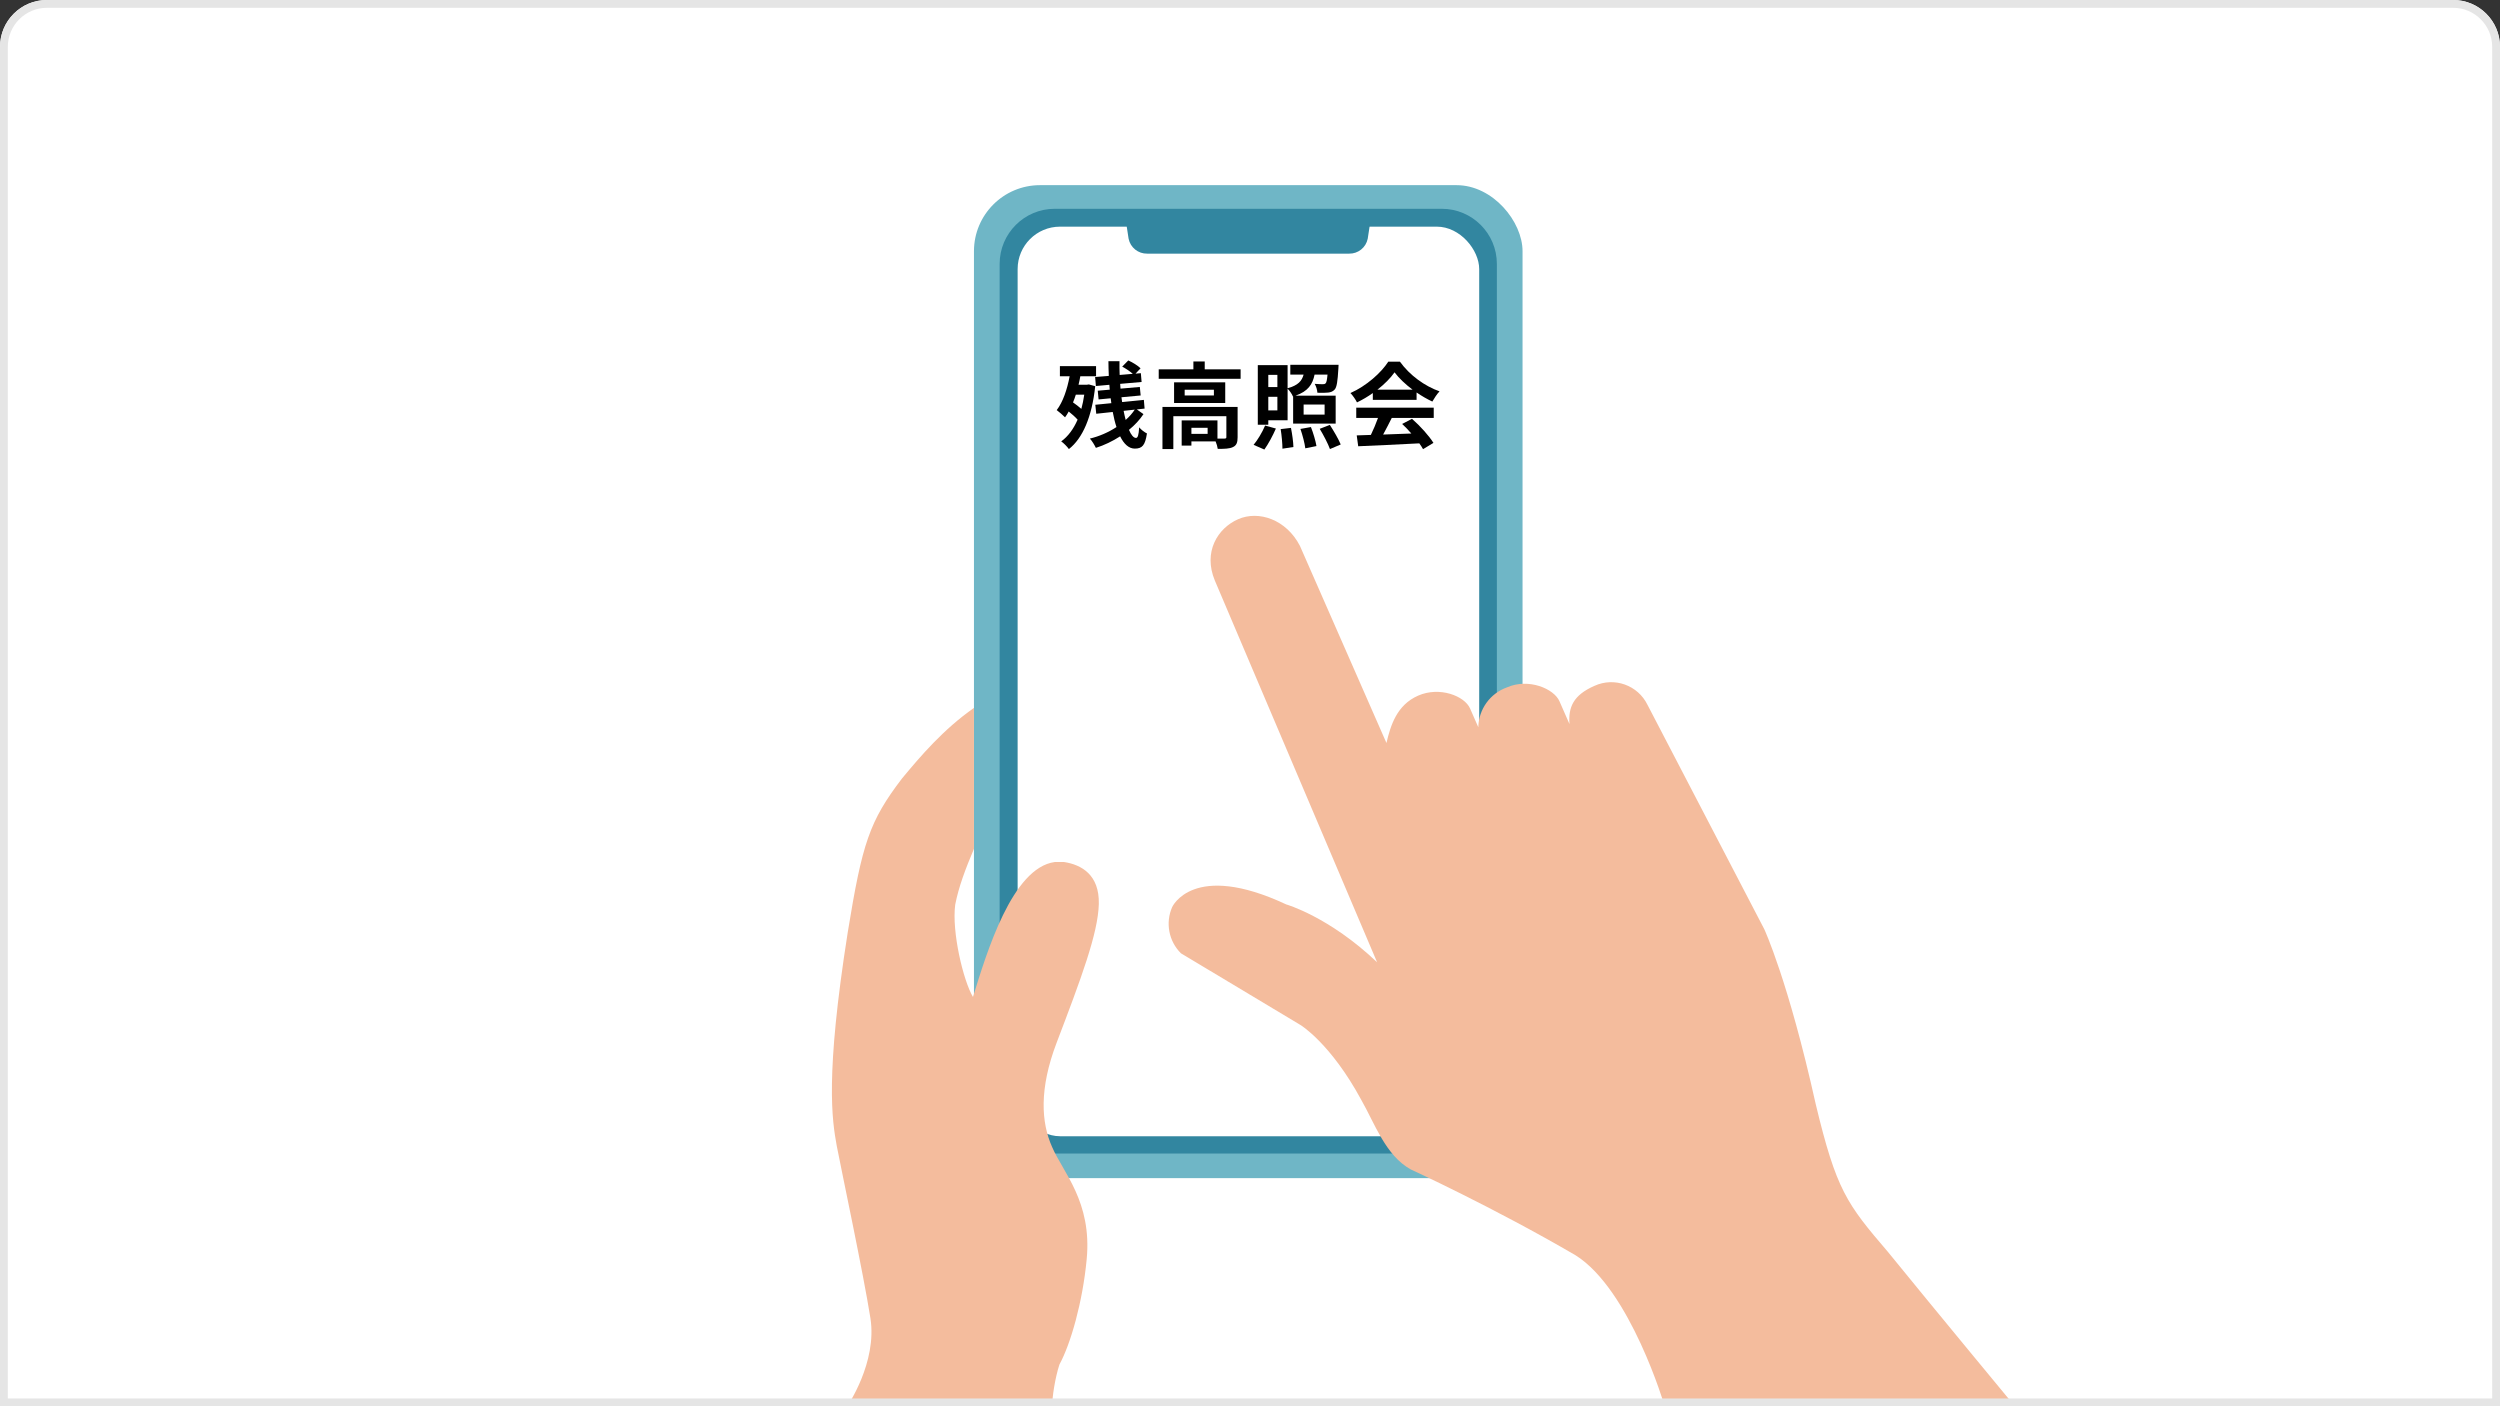 <?xml version="1.0" encoding="UTF-8"?>
<svg id="_レイヤー_1" data-name="レイヤー 1" xmlns="http://www.w3.org/2000/svg" width="320" height="180" viewBox="0 0 320 180">
  <rect x="0" y="0" width="320" height="180" fill="#333333" stroke="none"/>
  <defs>
    <style>
      .cls-1 {
        fill: #f4bc9d;
      }

      .cls-2 {
        fill: #fff;
      }

      .cls-3 {
        fill: #e5e5e5;
      }

      .cls-4 {
        fill: #3286a0;
      }

      .cls-5 {
        fill: #6fb6c6;
      }
    </style>
  </defs>
  <path class="cls-2" d="m6,0h308c3.311,0,6,2.689,6,6v174H0V6C0,2.689,2.689,0,6,0Z"/>
  <g>
    <g>
      <g>
        <g>
          <rect class="cls-5" x="124.667" y="23.7" width="70.219" height="127.097" rx="8.456" ry="8.456"/>
          <path class="cls-4" d="m135.005,26.725h49.544c3.891,0,7.05,3.159,7.05,7.05v106.827c0,3.891-3.159,7.05-7.05,7.05h-49.544c-3.891,0-7.051-3.159-7.051-7.051V33.776c0-3.891,3.159-7.051,7.051-7.051Z"/>
          <rect class="cls-2" x="130.257" y="29.012" width="59.08" height="116.426" rx="5.426" ry="5.426"/>
        </g>
        <path class="cls-4" d="m172.687,32.466h-25.844c-1.15.023-2.152-.779-2.382-1.906l-.572-3.74h31.751l-.572,3.74c-.23,1.127-1.232,1.929-2.382,1.906Z"/>
      </g>
      <path class="cls-1" d="m150.038,116.105c-.886,2.015-.44,4.368,1.123,5.918l15.347,9.206s3.83,2.346,7.725,9.538c1.757,3.076,3.108,7.113,6.335,8.916,0,0,10.545,4.833,21.09,10.984,7.03,4.394,11.424,19.332,11.424,19.332h44.816s-10.545-12.742-16.257-19.772c-5.272-6.151-6.591-7.909-9.227-18.893-3.515-15.817-6.591-22.408-6.591-22.408l-14.944-28.707c-1.229-2.516-4.239-3.595-6.786-2.432-2.742,1.203-3.355,2.755-3.2,4.892l-1.284-2.924c-.708-1.613-3.962-2.98-6.704-1.776-2.169.771-3.635,2.803-3.683,5.105l-1.052-2.397c-.708-1.613-3.905-2.851-6.647-1.647s-3.53,3.819-4.057,6.064l-11.072-25.225c-1.744-3.396-5.29-4.573-7.913-3.422-2.623,1.151-4.51,4.194-2.979,7.858l20.767,48.856c-6.139-5.839-11.631-7.405-11.631-7.405-11.953-5.596-14.6.34-14.6.34Z"/>
      <path class="cls-1" d="m140.648,115.71c.095-3.77-2.262-5.034-4.445-5.371h-1.192c-5.452.728-8.718,11.597-10.47,17.273-1.238-2.071-2.732-8.336-2.274-11.811.436-2.259,1.306-4.571,2.4-7.153v-18.036c-3.93,2.755-6.823,6.158-9.217,9.04-4.164,5.471-5.078,8.251-6.937,19.673-2.916,18.488-2.007,24.046-1.407,27.361.612,3.185,3.41,16.348,4.307,22.036.897,5.688-2.973,11.278-2.973,11.278l26.256-0c-.048-1.085.37-3.706.915-5.348,1.418-2.603,2.963-7.929,3.487-13.483.694-7.362-3.045-11.102-4.431-14.36-1.399-3.129-1.671-7.428.581-13.34,3.116-8.176,5.306-13.989,5.401-17.759Z"/>
    </g>
    <g>
      <path d="m140.188,49.434c-.42,3.934-1.607,6.668-3.37,8.047-.204-.3-.696-.792-.983-.983.875-.636,1.571-1.571,2.099-2.783-.312-.348-.731-.719-1.14-1.043-.144.276-.3.516-.468.744-.228-.228-.768-.708-1.067-.923.792-1.031,1.331-2.615,1.655-4.33h-1.247v-1.295h4.629v1.295h-2.015c-.06.36-.144.731-.228,1.079h1.091l.229-.036.815.228Zm-2.482,1.079c-.108.348-.229.684-.36.996.36.252.744.54,1.067.828.156-.564.276-1.176.372-1.823h-1.079Zm8.659,2.495c-.468.708-1.104,1.403-1.859,2.015.276.647.588,1.031.899,1.031.228,0,.348-.336.408-1.355.275.324.684.636.995.78-.228,1.523-.6,1.943-1.559,1.943-.768,0-1.392-.6-1.871-1.571-.972.624-2.039,1.14-3.106,1.476-.168-.348-.468-.864-.768-1.188,1.199-.288,2.387-.804,3.406-1.475-.192-.576-.349-1.235-.48-1.931l-2.11.228-.12-1.151,2.051-.204c-.036-.204-.06-.419-.084-.624l-1.547.144-.108-1.116,1.535-.132c-.023-.204-.035-.408-.048-.624l-1.727.156-.096-1.151,1.751-.144c-.024-.636-.049-1.259-.049-1.883h1.416c-.013.588,0,1.175.023,1.763l1.68-.144c-.349-.312-.9-.684-1.355-.923l.779-.792c.563.252,1.235.671,1.571,1.007l-.647.684.684-.06.096,1.127-2.746.24c.012.204.035.408.048.612l2.471-.216.107,1.091-2.458.228c.035.204.06.42.084.612l2.782-.276.096,1.115-.995.108.852.6Zm-2.543-.42c.084.42.168.804.264,1.164.468-.408.852-.852,1.164-1.319l-1.428.156Z"/>
      <path d="m158.798,47.274v1.211h-10.482v-1.211h4.438v-1.007h1.451v1.007h4.594Zm-.384,8.695c0,.66-.133,1.043-.601,1.259-.443.216-1.079.228-1.942.228-.036-.276-.144-.648-.276-.959h-3.094v.54h-1.247v-3.226h4.581v2.327c.408.012.779.012.911,0,.181-.012.229-.048.229-.192v-2.674h-6.788v4.209h-1.392v-5.397h9.619v3.886Zm-1.584-7.028v2.639h-6.548v-2.639h6.548Zm-1.451.948h-3.741v.731h3.741v-.731Zm-.803,4.869h-2.075v.78h2.075v-.78Z"/>
      <path d="m160.459,56.941c.491-.588,1.104-1.583,1.475-2.471l1.38.384c-.396.911-.972,1.979-1.476,2.687l-1.379-.6Zm1.883-2.579h-1.344v-7.628h3.814v2.962c1.355-.372,1.835-.948,2.051-1.751h-1.703v-1.248h6.177s-.012.312-.024.48c-.096,1.631-.203,2.387-.479,2.687-.228.252-.504.348-.827.384-.3.036-.84.048-1.38.024-.023-.36-.155-.828-.348-1.14.456.036.852.048,1.044.048.168,0,.264-.024.359-.12.108-.108.18-.432.24-1.115h-1.655c-.252,1.247-.827,2.135-2.435,2.698h5.133v3.574h-5.444v-3.478l-.024.012c-.12-.3-.408-.731-.684-.995v4.042h-2.471v.564Zm0-6.381v1.56h1.163v-1.56h-1.163Zm1.163,4.546v-1.739h-1.163v1.739h1.163Zm1.739,2.243c.156.792.3,1.811.312,2.447l-1.403.216c0-.624-.096-1.691-.228-2.507l1.319-.156Zm2.555-.108c.3.768.6,1.775.708,2.435l-1.428.288c-.072-.624-.348-1.679-.624-2.482l1.344-.24Zm-.936-1.595h2.687v-1.283h-2.687v1.283Zm3.358,1.319c.491.768,1.115,1.823,1.391,2.506l-1.379.588c-.24-.672-.815-1.775-1.308-2.591l1.296-.503Z"/>
      <path d="m175.722,50.309c-.636.456-1.331.863-2.026,1.199-.168-.348-.54-.888-.84-1.199,2.039-.9,3.945-2.603,4.846-4.018h1.486c1.271,1.763,3.179,3.13,5.073,3.802-.359.372-.671.888-.923,1.308-.66-.312-1.355-.708-2.016-1.164v.948h-5.601v-.875Zm-2.123,1.871h9.919v1.319h-5.373c-.348.708-.744,1.451-1.104,2.123,1.151-.036,2.387-.084,3.61-.132-.372-.432-.78-.864-1.176-1.224l1.26-.66c1.067.936,2.183,2.183,2.746,3.083l-1.331.804c-.12-.228-.288-.48-.479-.744-2.819.156-5.781.276-7.82.372l-.191-1.391,1.811-.06c.324-.672.66-1.463.912-2.171h-2.783v-1.319Zm7.208-2.303c-.923-.695-1.751-1.475-2.303-2.219-.516.732-1.283,1.511-2.194,2.219h4.497Z"/>
    </g>
  </g>
  <path class="cls-3" d="m314,1c2.757,0,5,2.243,5,5v173H1V6C1,3.243,3.243,1,6,1h308m0-1H6C2.686,0,0,2.686 0,6v174h320V6c0-3.314-2.686-6-6-6h0Z"/>
</svg>